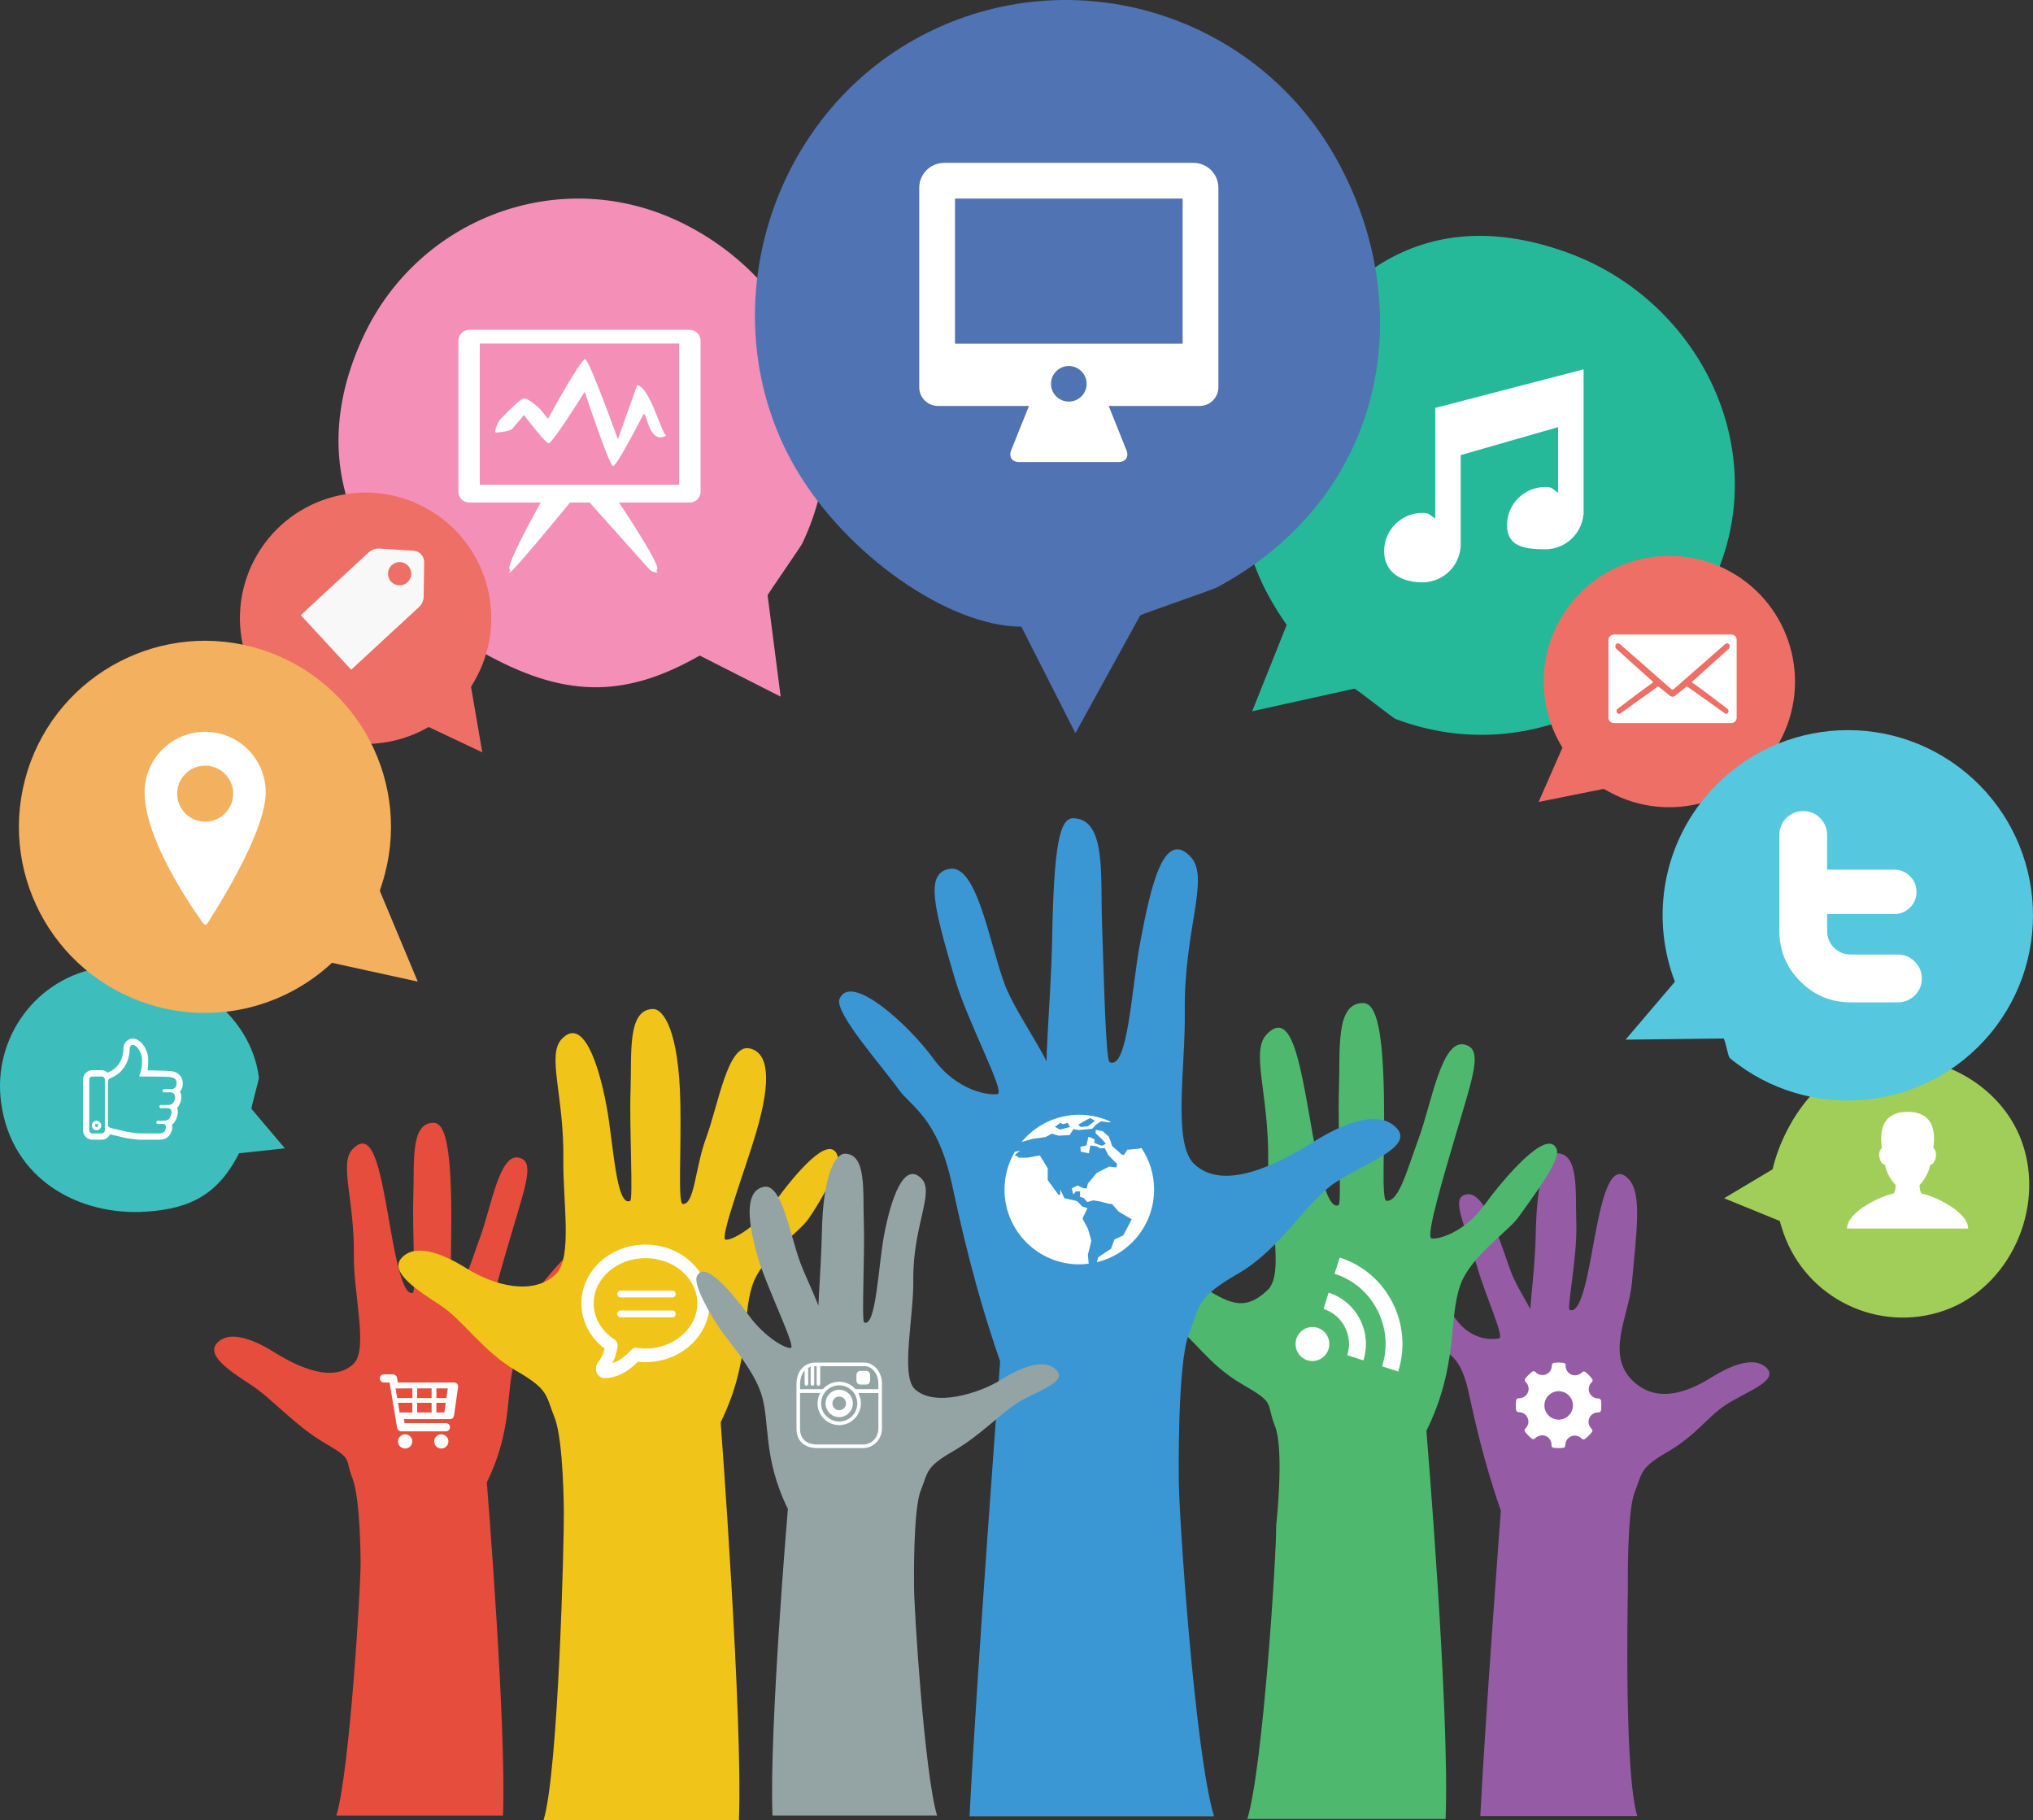 <?xml version="1.0" encoding="utf-8"?>
<!-- Generator: Adobe Illustrator 16.0.0, SVG Export Plug-In . SVG Version: 6.00 Build 0)  -->
<!DOCTYPE svg PUBLIC "-//W3C//DTD SVG 1.1//EN" "http://www.w3.org/Graphics/SVG/1.1/DTD/svg11.dtd">
<svg version="1.1" id="Layer_1" xmlns="http://www.w3.org/2000/svg" xmlns:xlink="http://www.w3.org/1999/xlink" x="0px" y="0px"
	 width="285.426px" height="255.534px" viewBox="10.572 7.097 285.426 255.534"
	 enable-background="new 10.572 7.097 285.426 255.534" xml:space="preserve">
<rect x="10.572" y="7.097" width="285.426" height="255.534" fill="#333333" stroke="none"/>
<g>
	<g>
		<g>
			<path fill="#E74D3C" d="M78.92,215.203c3.788-7.731,2.575-12.932,3.955-17.067c1.15-3.467,5.679-6.42,6.917-8.159
				c1.474-2.098,5.05-6.713,4.499-8.019c-1.085-2.605-6.182,3.394-8.545,6.615c-2.339,3.233-5.446,4.082-6.221,3.927
				c-0.769-0.188,1.679-8.168,2.904-12.378c2.053-6.958,3.2-10.01,0.978-10.501c-2.715-0.633-3.884,6.981-5.401,11.099
				c-1.401,3.8-2.317,7.445-3.792,7.353c-0.628-0.06-0.182-6.355-0.302-12.495c-0.164-8.979-1.19-10.89-2.547-10.852
				c-3.185,0.094-2.6,5.479-2.76,10.104c-0.167,4.586,0.351,13.561-0.046,13.748c-1.757,0.802-2.976-8.163-3.816-12.663
				c-1.024-5.473-2.089-10.25-4.701-7.447c-1.872,2.022,0.314,7.016,0.213,14.948c-0.067,5.336,2.036,13.083-0.021,15.132
				c-2.852,2.748-7.723,0.532-11.091-1.563c-3.369-2.121-6.549-3.084-8.124-1.301c-1.583,1.805,2.202,4.124,4.919,5.923
				c2.713,1.774,6.106,5.678,10.209,8.074c4.107,2.362,2.771,2.1,3.911,4.961c1.123,2.842,1.142,11.731,1.142,11.731
				c0.045,3.119-1.544,29.535-3.406,35.622h23.394C81.698,249.467,78.92,215.203,78.92,215.203z"/>
		</g>
	</g>
	<g>
		<path fill="#965BA5" d="M221.284,219.196c-2.404-6.947-3.623-12.5-4.531-16.665c-1.396-6.398-3.854-5.3-5.062-7.005
			c-1.438-2.048-6.082-7.229-5.544-8.494c1.061-2.539,6.519,2.111,8.823,5.266c2.289,3.156,5.328,2.849,6.078,2.689
			c0.751-0.191-1.861-5.832-3.062-9.949c-1.998-6.798-3.732-9.772-1.566-10.252c2.655-0.621,4.8,6.813,6.278,10.842
			c1.158,3.129,4.313,6.969,2.858,7.069c-0.617,0.048,0.505-6.229,0.623-12.23c0.157-8.771,1.687-11.508,3.011-11.466
			c3.104,0.096,2.535,5.354,2.69,9.867c0.167,4.481-1.335,11.922-0.949,12.115c1.709,0.782,2.714-5.785,3.53-10.187
			c1.001-5.354,2.242-10.88,4.78-8.149c1.834,1.983,1.156,6.896,0.441,14.604c-0.443,4.796-4.112,10.63,0.852,14.313
			c3.108,2.308,6.934,1.011,10.224-1.029c3.289-2.076,6.396-3.021,7.937-1.282c1.548,1.761-3.18,3.313-5.832,5.08
			c-2.651,1.745-4.098,4.209-8.104,6.556c-4.014,2.307-3.576,2.925-4.693,5.722c-1.092,2.766-0.947,13.5-0.947,13.5
			c-0.04,3.059-0.489,26.002,1.322,31.943h-22.037C219.05,248.999,221.284,219.196,221.284,219.196z"/>
	</g>
	<g>
		<path fill="#F1C419" d="M111.753,206.776c4.279-8.736,2.909-14.607,4.467-19.279c1.3-3.914,6.415-7.252,7.813-9.218
			c1.666-2.368,4.704-7.585,4.082-9.057c-1.227-2.944-5.983,2.83-8.654,6.472c-2.643,3.652-6.152,5.611-7.025,5.438
			c-0.869-0.214,2.896-10.229,4.28-14.982c2.319-7.861,1.615-11.31-0.897-11.862c-3.065-0.715-4.385,7.884-6.102,12.535
			c-1.583,4.291-1.618,9.409-3.285,9.305c-0.708-0.066-0.206-7.179-0.34-14.113c-0.185-10.146-2.344-13.304-3.878-13.261
			c-3.594,0.106-2.935,6.191-3.115,11.415c-0.19,5.18,0.396,15.316-0.053,15.529c-1.986,0.905-2.362-8.222-3.313-13.304
			c-1.157-6.185-3.357-12.578-6.309-9.413c-2.115,2.284,0.355,7.923,0.241,16.886c-0.076,6.027,1.299,13.777-1.025,16.093
			c-3.221,3.104-8.724,1.602-12.528-0.767c-3.806-2.396-7.397-3.482-9.177-1.467c-1.788,2.037,2.488,4.656,5.558,6.688
			c3.064,2.008,5.897,6.416,10.531,9.12c4.641,2.671,4.13,3.373,5.418,6.604c1.27,3.211,1.29,13.257,1.29,13.257
			c0.05,3.521-0.745,36.362-2.847,43.236h27.425C114.891,248.481,111.753,206.776,111.753,206.776z"/>
	</g>
	<path fill="#F48FB7" d="M78.337,98.696c-15.94-8.902-25.928-24.816-16.713-44.447c7.758-16.526,27.236-23.88,43.836-16.265
		c16.607,7.622,26.591,27.002,17.719,45.46c-0.215,0.438-4.623,6.777-4.84,7.225l1.836,14.231l-11.365-5.769
		C97.909,105.38,89.409,104.88,78.337,98.696z"/>
	<path fill="#25B999" d="M188.879,63.698c7.624-17.077,20.947-28.721,41.816-21.115c17.571,6.403,27.854,25.604,21.604,43.236
		c-6.258,17.641-26.117,29.598-45.76,22.231c-0.468-0.178-5.336-4.095-5.813-4.274l-14.352,3.174l4.846-12.121
		C183.85,84.276,183.583,75.56,188.879,63.698z"/>
	<path fill="#3DBEBD" d="M31.067,177.206c-9.235,0.608-18.844-4.383-20.334-15.278c-1.259-9.175,5.01-17.675,14.168-19.007
		c9.164-1.33,20.705,5.146,22.021,15.452c0.024,0.235-1.082,4.146-1.047,4.402l4.696,5.539l-6.421,0.688
		C41.234,174.656,37.48,176.795,31.067,177.206z"/>
	<path fill="#EE6F66" d="M253.455,87.329c-8.535-4.701-19.268-1.586-23.964,6.944c-3.179,5.771-2.788,12.546,0.442,17.786
		l-3.346,7.627l9.146-1.838c0.229,0.129,0.468,0.259,0.701,0.389c8.533,4.698,19.263,1.59,23.962-6.947
		C265.096,102.76,261.988,92.026,253.455,87.329z"/>
	<path fill="#A0CE58" d="M294.752,168.362c-2.739-9.423-13.604-14.826-23.01-12.077c-6.359,1.841-10.896,8.957-12.312,14.979
		l-6.8,4.058l7.825,3.196c0.061,0.261,0.127,0.515,0.22,0.768c2.735,9.416,12.599,14.82,22.013,12.077
		C292.101,188.622,297.512,177.768,294.752,168.362z"/>
	<path fill="#55C7DF" d="M286.549,115.546c-11.075-9.139-27.467-7.565-36.603,3.503c-6.184,7.491-7.467,17.403-4.224,25.874
		l-6.929,8.135l13.751-0.164c0.298,0.253,0.601,2.51,0.904,2.761c11.072,9.138,27.462,7.568,36.603-3.507
		C299.188,141.078,297.622,124.686,286.549,115.546z"/>
	<path fill="#ED6F66" d="M46.69,84.954c-4.938,8.4-2.126,19.214,6.271,24.148c5.681,3.34,12.462,3.139,17.792,0.057l7.53,3.558
		l-1.58-9.194c0.135-0.227,0.271-0.459,0.406-0.689c4.937-8.397,2.13-19.21-6.271-24.146C62.441,73.75,51.625,76.556,46.69,84.954z"
		/>
	<path fill="#F3B05F" d="M14.44,115.318c-4.34,13.766,3.301,28.43,17.052,32.771c9.301,2.933,19.023,0.396,25.689-5.819
		l12.042,2.633l-5.329-12.743c0.121-0.356,0.241-0.755,0.357-1.118c4.341-13.762-3.291-28.427-17.048-32.772
		C33.455,93.933,18.776,101.573,14.44,115.318z"/>
	<g>
		<path fill="#F8F8F8" d="M59.878,101.119l9.516-8.794c0.418-0.382,0.653-0.929,0.662-1.495l0.067-4.801
			c0.016-0.848-0.644-1.557-1.488-1.615l-4.778-0.304c-0.568-0.036-1.124,0.174-1.54,0.557l-9.518,8.794 M65.567,86.444
			c0.667-0.615,1.699-0.575,2.31,0.09c0.615,0.668,0.574,1.7-0.091,2.311c-0.66,0.609-1.693,0.57-2.31-0.088
			C64.869,88.093,64.909,87.061,65.567,86.444z"/>
	</g>
	<g>
		<g id="like">
			<path fill="#FFFFFF" d="M34.986,157.55c-0.547-0.146-1.832-0.142-3.712-0.19c0.089-0.419,0.109-0.793,0.109-1.464
				c0-1.588-1.146-2.993-2.157-2.993c-0.714,0-1.302,0.597-1.313,1.323c-0.011,0.892-0.284,2.434-1.75,3.218
				c-0.106,0.062-0.414,0.217-0.461,0.23l0.023,0.023c-0.229-0.202-0.55-0.355-0.875-0.355H23.54c-0.724,0-1.313,0.597-1.313,1.329
				v7.101c0,0.73,0.59,1.333,1.313,1.333h1.313c0.522,0,0.956-0.32,1.166-0.767c0.007,0,0.016,0,0.021,0
				c0.03,0.017,0.063,0.02,0.106,0.027c0.01,0.004,0.01,0.006,0.021,0.01c0.251,0.063,0.735,0.183,1.773,0.422
				c0.224,0.051,1.396,0.308,2.611,0.308h2.393c0.731,0,1.256-0.284,1.567-0.858c0.005-0.006,0.107-0.208,0.19-0.478
				c0.062-0.201,0.082-0.488,0.007-0.78c0.472-0.328,0.622-0.82,0.721-1.145c0.166-0.523,0.115-0.924,0.002-1.208
				c0.262-0.255,0.487-0.644,0.583-1.229c0.063-0.363-0.003-0.738-0.171-1.056c0.25-0.276,0.362-0.632,0.376-0.959l0.005-0.092
				c0.001-0.062,0.005-0.099,0.005-0.225C36.227,158.516,35.844,157.798,34.986,157.55z M25.29,165.771
				c0,0.245-0.195,0.446-0.438,0.446H23.54c-0.243,0-0.438-0.201-0.438-0.446v-7.101c0-0.246,0.195-0.438,0.438-0.438h1.313
				c0.243,0,0.438,0.191,0.438,0.438L25.29,165.771L25.29,165.771z M35.342,159.354c-0.007,0.219-0.099,0.648-0.865,0.648
				c-0.656,0-0.875,0-0.875,0c-0.12,0-0.219,0.101-0.219,0.226c0,0.121,0.099,0.22,0.219,0.22c0,0,0.191,0,0.849,0
				c0.656,0,0.741,0.549,0.7,0.82c-0.055,0.328-0.208,0.957-0.946,0.957s-1.039,0-1.039,0c-0.12,0-0.22,0.093-0.22,0.219
				c0,0.12,0.1,0.219,0.22,0.219c0,0,0.52,0,0.86,0c0.739,0,0.674,0.574,0.567,0.913c-0.14,0.451-0.224,0.864-1.155,0.864
				c-0.313,0-0.714,0-0.714,0c-0.122,0-0.219,0.097-0.219,0.221c0,0.12,0.097,0.224,0.219,0.224c0,0,0.304,0,0.688,0
				c0.479,0,0.502,0.458,0.449,0.622c-0.055,0.18-0.118,0.313-0.12,0.322c-0.135,0.237-0.347,0.389-0.798,0.389H30.55
				c-1.2,0-2.393-0.275-2.421-0.289c-1.817-0.422-1.913-0.451-2.029-0.488c0,0-0.369-0.06-0.369-0.387l-0.003-6.132
				c0-0.213,0.132-0.396,0.347-0.461c0.026-0.009,0.066-0.024,0.092-0.036c2-0.837,2.607-2.68,2.625-4.188
				c0.003-0.215,0.164-0.45,0.438-0.45c0.461,0,1.282,0.946,1.282,2.107c0,1.054-0.042,1.237-0.407,2.338
				c4.375,0,4.345,0.059,4.73,0.165c0.479,0.137,0.52,0.538,0.52,0.678C35.352,159.229,35.349,159.201,35.342,159.354z"/>
			<path fill="#FFFFFF" d="M24.124,164.44c-0.369,0-0.664,0.301-0.664,0.667c0,0.368,0.295,0.663,0.664,0.663
				s0.665-0.295,0.665-0.663C24.789,164.741,24.493,164.44,24.124,164.44z M24.124,165.326c-0.123,0-0.222-0.096-0.222-0.219
				c0-0.12,0.099-0.224,0.222-0.224s0.222,0.104,0.222,0.224C24.346,165.23,24.247,165.326,24.124,165.326z"/>
		</g>
	</g>
	<g>
		<path fill="#FFFFFF" d="M39.396,109.838h-0.041c-4.674,0-8.479,3.802-8.479,8.479c0,3.063,1.396,7.106,4.146,12.02
			c2.042,3.642,4.108,6.431,4.132,6.458c0.058,0.074,0.147,0.12,0.242,0.12c0.004,0,0.009,0,0.009,0c0.101,0,0.19-0.049,0.249-0.135
			c0.018-0.031,2.071-3.135,4.1-6.928c2.735-5.123,4.123-9.004,4.123-11.535C47.875,113.639,44.07,109.838,39.396,109.838z
			 M43.309,118.521c0,2.17-1.766,3.934-3.933,3.934c-2.17,0-3.934-1.764-3.934-3.934c0-2.169,1.764-3.934,3.934-3.934
			C41.543,114.589,43.309,116.353,43.309,118.521z"/>
	</g>
	<path fill="#5073B3" d="M122.239,72.774c-12.052-20.769-4.196-48.458,16.781-60.157c20.983-11.698,47.46-4.198,59.17,16.774
		c11.707,20.997,6.97,47.487-16.786,60.188c-0.571,0.306-10.167,3.596-10.743,3.906l-9.107,16.541l-7.59-14.953
		C143.909,95.075,129.409,85.13,122.239,72.774z"/>
	<g>
		<g>
			<g>
				<path fill="#FFFFFF" d="M178.129,29.965h-34.998c-1.936,0-3.501,1.565-3.501,3.497v28.001c0,1.448,1.174,2.627,2.625,2.627
					h12.774l-2.5,6.246c-0.355,0.898,0.136,1.628,1.103,1.628h13.997c0.971,0,1.463-0.729,1.102-1.628l-2.5-6.246h12.774
					c1.452,0,2.625-1.179,2.625-2.627V33.462C181.63,31.53,180.065,29.965,178.129,29.965z M160.63,63.477
					c-1.379,0-2.5-1.115-2.5-2.493c0-1.377,1.121-2.501,2.5-2.501c1.378,0,2.5,1.124,2.5,2.501
					C163.131,62.361,162.009,63.477,160.63,63.477z M176.61,55.344h-31.96V34.98h31.96V55.344L176.61,55.344z"/>
			</g>
		</g>
	</g>
	<g>
		<g>
			<path fill="#FFFFFF" d="M107.405,53.4H76.458c-0.846,0-1.527,0.684-1.527,1.526v21.207c0,0.84,0.683,1.515,1.527,1.515h10.027
				c0,0-4.983,8.854-4.356,9.419c0.289,0.265-0.347,0.396,0.019,0.396c0.416,0,8.455-9.813,8.455-9.813h2.753l8.324,9.313
				c0.3,0.333,0.708,0.501,1.131,0.501c0.366,0-0.27-0.131,0.011-0.396c0.628-0.565-5.349-9.419-5.349-9.419h9.932
				c0.854,0,1.526-0.675,1.526-1.515V54.927C108.932,54.084,108.258,53.4,107.405,53.4z M105.93,75.15H77.934V55.325h27.996V75.15
				L105.93,75.15z"/>
			<path fill="#FFFFFF" d="M80.205,67.819c0.503,0,1.989-0.188,2.297-0.529l1.629-1.923c0,0,2.989,3.919,3.46,3.979
				c0.538-0.008,5.076-7.24,5.076-7.24s3.434,10.402,3.981,10.417c0.532,0.023,4.249-7.247,4.249-7.247
				c0.487-0.558,0.74,4.377,3.207,2.963c-0.727-0.381-2.22-6.692-4.069-7.08l-2.714,7.595c0,0-4.04-11.226-4.593-11.229
				c-0.664,0.005-5.209,8.363-5.209,8.363l-1.059-1.305c-0.293-0.333-1.776-1.569-2.299-1.57c-0.002,0-0.014,0-0.015,0
				c-0.521,0-3.273,2.892-3.273,2.892C80.374,66.458,79.893,67.819,80.205,67.819z"/>
		</g>
	</g>
	<g>
		<g>
			<path fill="#FFFFFF" d="M212.078,64.366v2.112v3.254V79.9c-0.816-0.504-0.775-0.795-1.804-0.795
				c-2.967,0-5.374,2.399-5.374,5.373c0,2.965,2.406,4.375,5.374,4.375c2.969,0,5.377-2.408,5.377-5.373l0,0V70.992l13.674-3.934
				v9.2c-0.817-0.504-0.77-0.791-1.797-0.791c-2.97,0-5.378,2.398-5.378,5.369c0,2.965,2.407,3.376,5.378,3.376
				c2.796,0,5.09-2.142,5.348-4.869h0.024V64.318v-2.301v-3.066L212.078,64.366z"/>
		</g>
	</g>
	<g>
		<g id="Layer_5_31_">
			<path fill="#FFFFFF" d="M253.643,96.184h-16.499c-0.413,0-0.75,0.338-0.75,0.75v10.921c0,0.413,0.338,0.751,0.75,0.751h16.499
				c0.413,0,0.751-0.338,0.751-0.751V96.934C254.394,96.521,254.056,96.184,253.643,96.184z M248.136,102.916
				c1.393,0.938,4.989,3.724,4.989,3.724c0.144,0.098,0.153,0.347,0.082,0.493c-0.071,0.149-0.295,0.24-0.438,0.144
				c0,0-3.83-2.767-5.296-3.769c-0.08-0.056-0.152,0.012-0.152,0.012l-1.605,1.28c-0.088,0.072-0.204,0.112-0.326,0.112
				s-0.238-0.04-0.326-0.112l-1.625-1.297c0,0-0.057-0.048-0.121-0.005c-1.447,1.006-5.261,3.777-5.261,3.777
				c-0.144,0.098-0.417,0.007-0.488-0.144c-0.07-0.146-0.061-0.396,0.082-0.493c0,0,3.603-2.775,4.973-3.709
				c0.079-0.054-0.003-0.134-0.003-0.134l-5.081-4.573c-0.186-0.15-0.24-0.424-0.126-0.617c0.067-0.115,0.188-0.187,0.318-0.187
				c0.094,0,0.188,0.035,0.265,0.1l7.226,6.332c0.042,0.034,0.104,0.056,0.167,0.056c0.063,0,0.125-0.021,0.167-0.056l7.225-6.332
				c0.077-0.063,0.172-0.1,0.266-0.1c0.131,0,0.251,0.07,0.317,0.187c0.114,0.193,0.06,0.467-0.125,0.617l-5.095,4.588
				C248.144,102.811,248.071,102.873,248.136,102.916z"/>
		</g>
	</g>
	<g>
		<path id="Twitter" fill="#FFFFFF" d="M277.04,141.102h-6.631c-0.918,0-1.704-0.316-2.347-0.954
			c-0.651-0.658-0.966-1.443-0.966-2.37v-2.356h9.445c0.85,0,1.582-0.306,2.195-0.919c0.607-0.604,0.91-1.343,0.91-2.192
			c0-0.859-0.303-1.588-0.916-2.2c-0.607-0.612-1.348-0.921-2.199-0.921h-9.437v-4.86c0-0.927-0.33-1.719-0.984-2.38
			c-0.65-0.654-1.436-0.979-2.354-0.979c-0.938,0-1.738,0.315-2.383,0.961c-0.654,0.65-0.982,1.438-0.982,2.397v13.452
			c0,2.771,0.982,5.142,2.936,7.097c1.963,1.967,4.325,2.942,7.084,2.942h6.626c0.919,0,1.709-0.325,2.37-0.979
			c0.656-0.661,0.983-1.448,0.983-2.379c0-0.915-0.327-1.695-0.983-2.359C278.749,141.438,277.958,141.102,277.04,141.102z"/>
	</g>
	<g>
		<path fill="#FFFFFF" d="M280.496,174.695c-0.418-0.068-0.43-1.219-0.43-1.219s1.233-1.224,1.502-2.863
			c0.723,0,1.168-1.745,0.447-2.358c0.029-0.646,0.929-5.07-3.622-5.07s-3.65,4.426-3.622,5.07
			c-0.723,0.613-0.274,2.358,0.447,2.358c0.269,1.641,1.502,2.863,1.502,2.863s-0.01,1.149-0.431,1.219
			c-1.352,0.215-6.396,2.439-6.396,4.881h8.5h8.5C286.894,177.135,281.848,174.91,280.496,174.695z"/>
	</g>
	<g>
		<g>
			<path fill="#4EB96E" d="M210.833,207.98c4.509-9.198,3.064-15.385,4.705-20.313c1.371-4.12,6.758-7.631,8.231-9.707
				c1.753-2.495,6.01-7.985,5.354-9.537c-1.293-3.104-7.355,4.036-10.168,7.867c-2.783,3.85-6.48,4.856-7.401,4.672
				c-0.915-0.219,1.995-9.718,3.454-14.728c2.444-8.278,3.81-11.908,1.164-12.493c-3.229-0.755-4.62,8.307-6.428,13.205
				c-1.67,4.521-2.757,8.858-4.517,8.745c-0.746-0.069-0.215-7.562-0.357-14.864c-0.192-10.688-1.415-12.958-3.03-12.914
				c-3.789,0.111-3.09,6.524-3.283,12.023c-0.196,5.455,0.416,16.135-0.057,16.356c-2.088,0.954-3.538-9.713-4.54-15.066
				c-1.218-6.513-2.485-12.198-5.595-8.862c-2.228,2.405,0.377,8.35,0.256,17.79c-0.081,6.349,2.424,15.57-0.026,18.004
				c-3.395,3.272-5.621,1.823-9.628-0.672c-4.008-2.521-7.793-3.668-9.666-1.548c-1.884,2.149,2.62,4.909,5.853,7.049
				c3.229,2.115,4.887,5.566,9.77,8.417c4.888,2.816,3.297,2.497,4.653,5.906c1.336,3.382,0.169,13.956,0.169,13.956
				c0.055,3.715-1.836,33.956-4.055,41.201h27.835C214.139,247.563,210.833,207.98,210.833,207.98z"/>
		</g>
	</g>
	<g>
		<path fill="#3B97D3" d="M150.989,198.233c-3.579-10.354-5.399-18.618-6.754-24.832c-2.075-9.521-5.735-10.859-7.533-13.406
			c-2.148-3.051-9.062-10.768-8.262-12.664c1.577-3.774,9.707,3.647,13.147,8.353c3.407,4.686,7.931,5.227,9.049,5.004
			c1.118-0.284-4.259-10.181-6.044-16.314c-2.982-10.131-4.073-14.563-0.844-15.271c3.95-0.926,5.654,10.15,7.864,16.146
			c1.719,4.67,8.407,13.364,6.229,13.509c-0.91,0.081,0.266-10.762,0.446-19.703c0.232-13.069,1.015-17.149,2.993-17.087
			c4.622,0.142,3.776,7.981,4.009,14.702c0.249,6.681,0.496,19.259,1.069,19.543c2.557,1.158,3.044-10.119,4.268-16.67
			c1.49-7.971,3.333-16.206,7.124-12.137c2.729,2.949-0.987,10.215-0.836,21.754c0.102,7.768-1.719,18.333,1.269,21.311
			c4.15,4.017,11.818,0.033,16.726-3.018c4.897-3.093,9.527-4.493,11.816-1.903c2.307,2.625-4.73,4.937-8.687,7.571
			c-3.951,2.586-7.595,9.252-13.566,12.74c-5.979,3.439-5.325,4.345-6.988,8.518c-1.623,4.127-1.416,20.128-1.416,20.128
			c-0.054,4.544,2.246,38.733,4.953,47.586h-34.326C147.659,242.63,150.989,198.233,150.989,198.233z"/>
	</g>
	<g>
		<g>
			<path fill="#FFFFFF" d="M170.824,168.26l-0.314,0.1l-1.674,0.15l-0.474,0.754l-0.341-0.109l-1.332-1.199l-0.192-0.628
				l-0.26-0.662l-0.839-0.753l-0.984-0.189l-0.024,0.45l0.968,0.943l0.473,0.559l-0.532,0.277l-0.432-0.131l-0.649-0.27l0.021-0.521
				l-0.852-0.351l-0.285,1.229l-0.856,0.193l0.086,0.688l1.12,0.215l0.191-1.096l0.923,0.136l0.429,0.251h0.688l0.472,0.945
				l1.249,1.267l-0.092,0.492l-1.008-0.126l-1.74,0.877l-1.254,1.503l-0.163,0.669h-0.45l-0.836-0.385l-0.816,0.385l0.203,0.859
				l0.354-0.409l0.622-0.019l-0.044,0.768l0.517,0.154l0.519,0.576l0.842-0.235l0.96,0.153l1.116,0.299l0.559,0.065l0.943,1.072
				l1.825,1.07l-1.18,2.254l-1.246,0.58l-0.474,1.29l-1.801,1.202l-0.191,0.696c4.605-1.109,8.034-5.25,8.034-10.198
				C172.601,171.94,171.946,169.93,170.824,168.26z"/>
			<path fill="#FFFFFF" d="M163.309,179.588l-0.763-1.414l0.7-1.462l-0.7-0.213l-0.788-0.788l-1.748-0.393l-0.579-1.214v0.722
				h-0.256l-1.506-2.047v-1.672l-1.102-1.793l-1.751,0.309h-1.18l-0.594-0.388l0.757-0.6l-0.757,0.175
				c-0.911,1.554-1.441,3.357-1.441,5.293c0,5.796,4.702,10.502,10.5,10.502c0.446,0,0.887-0.04,1.318-0.097l-0.11-1.271
				c0,0,0.481-1.889,0.481-1.949C163.79,181.223,163.309,179.588,163.309,179.588z"/>
			<path fill="#FFFFFF" d="M155.505,166.987l1.866-0.257l0.859-0.478l0.965,0.281l1.549-0.088l0.527-0.828l0.774,0.127l1.875-0.181
				l0.515-0.567l0.729-0.483l1.033,0.15l0.373-0.054c-1.355-0.643-2.867-1.012-4.469-1.012c-3.258,0-6.173,1.489-8.096,3.819h0.003
				L155.505,166.987z M162.547,164.645l1.07-0.588l0.689,0.395l-0.998,0.762l-0.951,0.097l-0.427-0.281L162.547,164.645z
				 M159.37,164.732l0.472,0.193l0.621-0.193l0.337,0.582l-1.43,0.377l-0.688-0.4C158.682,165.291,159.354,164.857,159.37,164.732z"
				/>
		</g>
	</g>
	<path fill="#FFFFFF" d="M198.665,183.648l-0.724,2.274c2.615,0.835,4.749,2.649,6.01,5.107c1.261,2.459,1.496,5.263,0.666,7.894
		l2.255,0.725c1.022-3.24,0.734-6.689-0.816-9.714C204.503,186.906,201.878,184.672,198.665,183.648z M197.108,188.574l-0.717,2.285
		c1.304,0.417,2.373,1.324,3.002,2.551c0.628,1.225,0.749,2.626,0.33,3.944l2.261,0.729c0.604-1.927,0.434-3.979-0.485-5.772
		C200.579,190.518,199.016,189.19,197.108,188.574z M193.75,193.668c-1.165,0.607-1.62,2.043-1.019,3.217
		c0.602,1.173,2.026,1.628,3.19,1.021c1.164-0.608,1.617-2.041,1.017-3.215C196.336,193.516,194.914,193.061,193.75,193.668z"/>
	<g id="Settings">
		<g>
			<path fill="#FFFFFF" d="M235.354,203.732c-0.019-0.174-0.215-0.302-0.386-0.302c-0.55,0-1.038-0.317-1.243-0.823
				c-0.207-0.504-0.072-1.103,0.337-1.478c0.129-0.117,0.145-0.313,0.037-0.455c-0.281-0.355-0.603-0.68-0.951-0.961
				c-0.138-0.107-0.337-0.094-0.455,0.034c-0.356,0.398-1.001,0.552-1.5,0.341c-0.516-0.223-0.841-0.74-0.809-1.302
				c0.012-0.175-0.117-0.33-0.293-0.353c-0.451-0.055-0.902-0.056-1.354-0.002c-0.17,0.016-0.299,0.167-0.293,0.344
				c0.019,0.551-0.31,1.064-0.824,1.275c-0.487,0.2-1.125,0.061-1.483-0.339c-0.117-0.13-0.316-0.141-0.453-0.036
				c-0.361,0.281-0.688,0.607-0.971,0.961c-0.111,0.141-0.094,0.342,0.035,0.459c0.417,0.375,0.551,0.975,0.334,1.495
				c-0.206,0.496-0.719,0.812-1.306,0.812c-0.189-0.01-0.325,0.117-0.347,0.295c-0.053,0.445-0.053,0.911-0.002,1.359
				c0.019,0.174,0.222,0.3,0.394,0.3c0.522-0.018,1.025,0.31,1.235,0.825c0.209,0.502,0.075,1.102-0.336,1.477
				c-0.128,0.117-0.144,0.314-0.037,0.455c0.28,0.351,0.6,0.679,0.949,0.96c0.14,0.108,0.339,0.094,0.457-0.032
				c0.359-0.397,1.001-0.551,1.497-0.343c0.519,0.22,0.843,0.741,0.812,1.304c-0.012,0.174,0.117,0.328,0.293,0.353
				c0.229,0.022,0.463,0.041,0.691,0.041c0.223,0,0.438-0.016,0.662-0.041c0.17-0.017,0.299-0.164,0.293-0.344
				c-0.019-0.55,0.311-1.063,0.822-1.273c0.495-0.202,1.129-0.062,1.485,0.337c0.118,0.132,0.316,0.141,0.452,0.038
				c0.361-0.281,0.686-0.607,0.971-0.961c0.111-0.141,0.096-0.342-0.035-0.459c-0.416-0.375-0.554-0.977-0.336-1.496
				c0.202-0.482,0.696-0.811,1.227-0.811h0.075c0.171,0.01,0.33-0.117,0.351-0.296C235.405,204.646,235.406,204.18,235.354,203.732z
				 M229.401,206.404c-1.102,0-2-0.891-2-1.994c0-1.109,0.898-2,2-2c1.104,0,2.004,0.891,2.004,2
				C231.405,205.514,230.505,206.404,229.401,206.404z"/>
		</g>
	</g>
	<g>
		<g id="Message">
			<g>
				<path fill="#FFFFFF" d="M101.197,181.823c-4.962,0-9,3.702-9,8.252c0,2.463,1.207,4.799,3.258,6.36
					c-0.279,1.172-0.874,1.862-0.877,1.864c-0.309,0.343-0.42,0.86-0.293,1.353c0.01,0.039,0.021,0.077,0.036,0.115
					c0.19,0.489,0.628,0.806,1.114,0.806c1.972,0,3.6-1.187,4.694-2.305c0.369,0.039,0.727,0.059,1.069,0.059
					c4.962,0,9-3.701,9-8.252C110.197,185.525,106.159,181.823,101.197,181.823z M101.197,196.42c-0.396,0-0.82-0.03-1.263-0.095
					c-0.266-0.035-0.533,0.063-0.723,0.271c-0.644,0.709-1.564,1.521-2.65,1.882c0.295-0.59,0.589-1.389,0.708-2.371
					c0.046-0.379-0.118-0.751-0.416-0.947c-1.86-1.217-2.928-3.07-2.928-5.085c0-3.499,3.261-6.345,7.271-6.345
					c4.012,0,7.273,2.846,7.273,6.345C108.47,193.575,105.208,196.42,101.197,196.42z M105.009,188.291h-7.34
					c-0.239,0-0.433,0.213-0.433,0.478c0,0.263,0.193,0.477,0.433,0.477h7.34c0.239,0,0.432-0.214,0.432-0.477
					C105.44,188.504,105.248,188.291,105.009,188.291z M105.009,191.082h-7.34c-0.239,0-0.433,0.214-0.433,0.479
					c0,0.263,0.193,0.477,0.433,0.477h7.34c0.239,0,0.432-0.214,0.432-0.477C105.44,191.296,105.248,191.082,105.009,191.082z"/>
			</g>
		</g>
	</g>
	<g>
		<path fill="#94A4A5" d="M121.186,218.939c-3.604-7.358-2.449-12.309-3.763-16.238c-1.093-3.297-4.402-7.111-5.58-8.766
			c-1.404-1.995-3.963-6.391-3.44-7.629c1.034-2.479,5.042,2.384,7.29,5.453c2.228,3.073,5.184,4.724,5.917,4.578
			c0.731-0.18-3.438-8.616-4.604-12.621c-1.953-6.624-1.359-9.524,0.755-9.989c2.584-0.604,3.695,6.64,5.141,10.558
			c1.125,3.055,4.193,8.742,2.768,8.835c-0.596,0.055,0.172-7.043,0.288-12.887c0.153-8.546,1.974-11.207,3.266-11.168
			c3.029,0.089,2.473,5.215,2.625,9.612c0.158,4.361-0.333,13.901,0.044,14.082c1.672,0.763,1.989-7.926,2.79-12.209
			c0.978-5.205,2.831-10.593,5.316-7.929c1.779,1.927-1.303,6.676-1.203,14.222c0.062,5.078-1.781,13.294,0.177,15.242
			c2.713,2.618,9.033,0.667,12.238-1.329c3.206-2.015,6.231-2.931,7.729-1.236c1.506,1.719-3.096,2.924-5.68,4.637
			c-2.582,1.689-4.967,4.404-8.873,6.68c-3.909,2.254-3.479,2.843-4.563,5.565c-1.068,2.702-0.928,13.166-0.928,13.166
			c-0.04,2.964,1.469,26.632,3.239,32.421H119.03C118.543,250.067,121.186,218.939,121.186,218.939z"/>
	</g>
	<g>
		<g id="Instagram">
			<path fill="#FFFFFF" d="M123.79,201.646c-0.141,0-0.251-0.114-0.251-0.251v-2.25c0-0.138,0.11-0.25,0.251-0.25
				c0.137,0,0.249,0.112,0.249,0.25v2.25C124.039,201.531,123.927,201.646,123.79,201.646z"/>
			<path fill="#FFFFFF" d="M124.634,201.646c-0.14,0-0.251-0.114-0.251-0.251v-2.438c0-0.137,0.111-0.25,0.251-0.25
				c0.137,0,0.249,0.113,0.249,0.25v2.438C124.883,201.531,124.771,201.646,124.634,201.646z"/>
			<path fill="#FFFFFF" d="M125.478,201.646c-0.14,0-0.251-0.114-0.251-0.251v-2.438c0-0.137,0.111-0.25,0.251-0.25
				c0.138,0,0.249,0.113,0.249,0.25v2.438C125.727,201.531,125.614,201.646,125.478,201.646z"/>
			<path fill="#FFFFFF" d="M131.717,210.395h-6.344c-1.894,0-2.979-0.997-2.979-2.734v-6.234c0-1.813,1.068-3.03,2.657-3.03h6.896
				c1.178,0,2.447,1.133,2.447,2.961v6.268C134.394,209.179,133.219,210.395,131.717,210.395z M125.051,198.895
				c-1.594,0-2.156,1.362-2.156,2.53v6.234c0,1.848,1.349,2.235,2.479,2.235h6.344c1.241,0,2.176-0.979,2.176-2.272v-6.268
				c0-1.521-1.01-2.461-1.945-2.461L125.051,198.895L125.051,198.895z"/>
			<path fill="#FFFFFF" d="M128.393,202.208c-1.057,0-1.917,0.858-1.917,1.915c0,1.062,0.86,1.92,1.917,1.92
				c1.059,0,1.917-0.858,1.917-1.92C130.311,203.066,129.451,202.208,128.393,202.208z M128.393,205.082
				c-0.53,0-0.958-0.429-0.958-0.959c0-0.531,0.428-0.957,0.958-0.957c0.531,0,0.958,0.426,0.958,0.957
				C129.352,204.653,128.924,205.082,128.393,205.082z"/>
			<path fill="#FFFFFF" d="M128.393,207.168c-1.678,0-3.042-1.367-3.042-3.045s1.364-3.04,3.042-3.04s3.042,1.362,3.042,3.04
				S130.071,207.168,128.393,207.168z M128.393,201.582c-1.401,0-2.541,1.143-2.541,2.541c0,1.404,1.14,2.541,2.541,2.541
				c1.402,0,2.541-1.137,2.541-2.541C130.934,202.724,129.795,201.582,128.393,201.582z"/>
			<rect x="130.643" y="202.127" fill="#FFFFFF" width="3.501" height="0.541"/>
			<rect x="122.768" y="202.131" fill="#FFFFFF" width="3.314" height="0.525"/>
			<path fill="#FFFFFF" d="M132.727,200.929c0,0.304-0.246,0.55-0.551,0.55h-0.814c-0.305,0-0.551-0.246-0.551-0.55v-0.815
				c0-0.305,0.246-0.553,0.551-0.553h0.814c0.305,0,0.551,0.248,0.551,0.553V200.929z"/>
		</g>
	</g>
	<g>
		<g id="Layer_1_107_">
			<g>
				<path fill="#FFFFFF" d="M74.755,201.385c-0.11-0.125-0.268-0.198-0.434-0.198h-7.896l-0.113-0.667
					c-0.044-0.271-0.284-0.475-0.563-0.475h-1.284c-0.316,0-0.572,0.255-0.572,0.572c0,0.314,0.256,0.568,0.572,0.568h0.801
					l1.063,6.379c0.005,0.026,0.017,0.049,0.025,0.074c0.009,0.028,0.017,0.056,0.03,0.086c0.019,0.034,0.043,0.067,0.068,0.1
					c0.019,0.023,0.035,0.045,0.055,0.063c0.033,0.034,0.072,0.058,0.111,0.077c0.021,0.012,0.041,0.027,0.063,0.037
					c0.064,0.027,0.134,0.043,0.209,0.043h6.286c0.315,0,0.573-0.254,0.573-0.572c0-0.315-0.257-0.573-0.573-0.573h-5.803
					l-0.094-0.566h6.47c0.285,0,0.525-0.211,0.563-0.494l0.572-3.996C74.912,201.676,74.864,201.507,74.755,201.385z M73.44,202.019
					l-0.192,1.353h-1.406v-1.353H73.44z M71.167,202.019v1.353h-2.026v-1.353H71.167z M71.167,204.042v1.354h-2.026v-1.354H71.167z
					 M68.464,202.019v1.353h-2.025c-0.036,0-0.068,0.009-0.101,0.019l-0.229-1.37L68.464,202.019L68.464,202.019z M66.449,204.042
					h2.015v1.354h-1.79L66.449,204.042z M71.841,205.395v-1.354h1.31l-0.192,1.354H71.841z"/>
				<path fill="#FFFFFF" d="M67.453,208.461c0.553,0,0.999,0.445,0.999,0.998c0,0.556-0.446,1-0.999,1c-0.555,0-1.001-0.444-1.001-1
					C66.452,208.906,66.899,208.461,67.453,208.461z"/>
				<circle fill="#FFFFFF" cx="72.529" cy="209.459" r="0.998"/>
			</g>
		</g>
	</g>
</g>
</svg>
